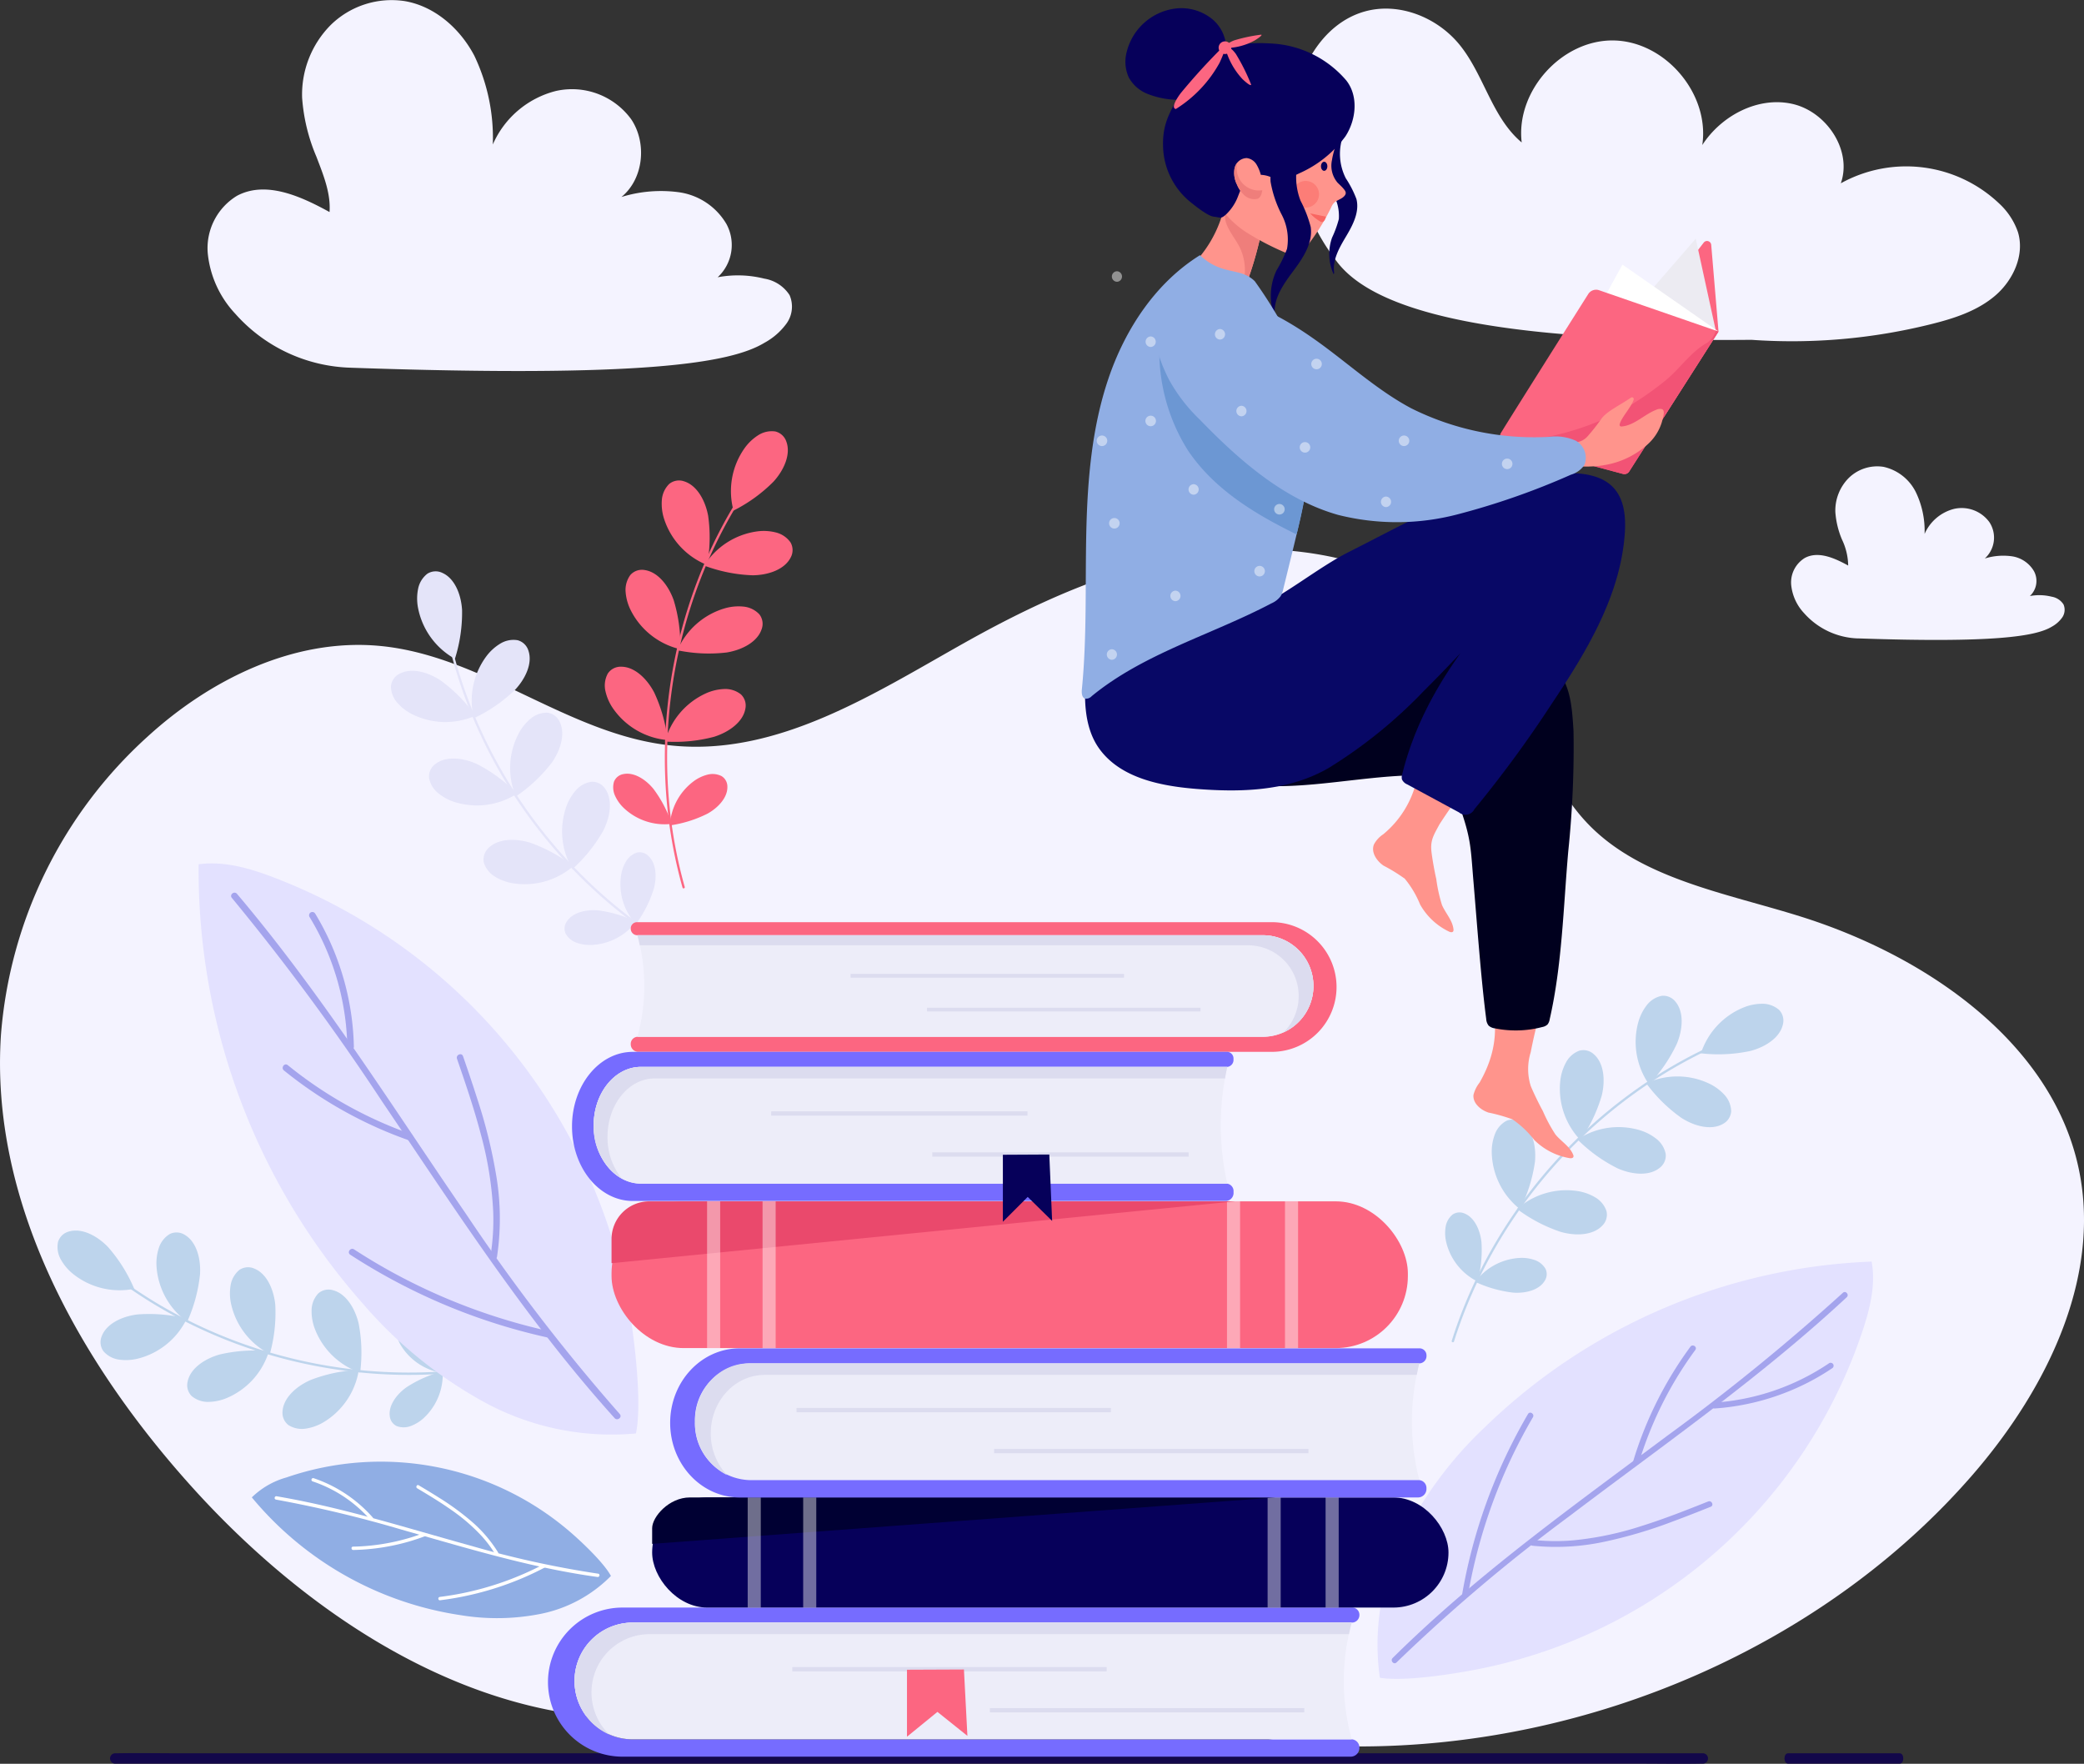 <svg xmlns="http://www.w3.org/2000/svg" width="271.771" height="230" viewBox="0 0 271.771 230">
  <rect x="0" y="0" width="271.771" height="230" fill="#333333" stroke="none"/>
  <g id="PRINTABLE_VERSION" data-name="PRINTABLE VERSION" transform="translate(-121.314 -166.534)">
    <path id="Path_33071" data-name="Path 33071" d="M208.4,372.02c-24.2,2-46.48-12.749-62-29.945-15.024-16.649-26.409-37.463-24.959-59.06a58.552,58.552,0,0,1,19.147-38.876c8.04-7.339,19-12.865,30.269-11.8,13.564,1.287,24.563,11.646,38.119,12.994,13.8,1.373,26.284-6.758,38.135-13.411,10.669-5.989,22.3-11.148,34.755-12.06s25.925,3.123,33.181,12.484c5.654,7.292,7.113,17.016,13.733,23.584,6.911,6.855,17.693,8.667,27.314,11.682,16.387,5.136,32,16.076,35.992,31.571,3.738,14.5-3.477,29.677-13.593,41.317-19.151,22.033-49.537,35.424-80.2,35.347-6.3-.016-12.748-.6-18.464-3.048" transform="translate(0 18.425)" fill="#f4f3ff"/>
    <g id="Group_24751" data-name="Group 24751" transform="translate(148.391 166.534)">
      <path id="Path_33072" data-name="Path 33072" d="M327.916,210.848c-37.661.37-49.989-4.805-54.062-10.236a28.1,28.1,0,0,1-5.774-19.056c.519-5.818,3.79-11.922,9.409-13.518,4.465-1.268,9.484.742,12.407,4.348,3.185,3.927,4.211,9.48,8.089,12.724-.8-6.7,5.218-13.4,11.97-13.3s12.579,6.959,11.581,13.637c2.485-3.841,7.256-6.362,11.722-5.37s7.855,6.042,6.344,10.36a17.591,17.591,0,0,1,20.668,2.652,9.125,9.125,0,0,1,2.433,3.723c.89,2.953-.6,6.226-2.931,8.24s-5.373,3-8.365,3.744a75.009,75.009,0,0,1-23.491,2.049" transform="translate(-126.62 -166.534)" fill="#f4f3ff"/>
      <path id="Path_33073" data-name="Path 33073" d="M167.08,214.485a20.9,20.9,0,0,1-15.089-7.044,13.445,13.445,0,0,1-3.588-7.919,7.984,7.984,0,0,1,3.829-7.463c3.765-2,8.32.071,12.057,2.126.175-2.485-.823-4.88-1.709-7.207a23.866,23.866,0,0,1-1.867-7.691,12.871,12.871,0,0,1,3.753-9.517,11.354,11.354,0,0,1,9.663-3.086c3.917.682,7.2,3.6,9.046,7.124a24.892,24.892,0,0,1,2.407,11.565A12.252,12.252,0,0,1,193.8,178.4a9.551,9.551,0,0,1,9.843,3.709c2.063,3.1,1.6,7.759-1.288,10.112a17.489,17.489,0,0,1,7.555-.61,8.562,8.562,0,0,1,6.127,4.117,5.737,5.737,0,0,1-1.132,6.961,14.188,14.188,0,0,1,6.066.176,4.847,4.847,0,0,1,3.309,2.151,3.769,3.769,0,0,1-.378,3.677,8.672,8.672,0,0,1-2.884,2.533c-4.421,2.689-16.023,4.576-53.942,3.26" transform="translate(-148.391 -166.534)" fill="#f4f3ff"/>
      <path id="Path_33074" data-name="Path 33074" d="M341.867,249.785a9.782,9.782,0,0,1-7.061-3.3,6.289,6.289,0,0,1-1.68-3.706,3.738,3.738,0,0,1,1.792-3.493c1.762-.937,3.894.034,5.643.995a8.094,8.094,0,0,0-.8-3.373,11.156,11.156,0,0,1-.873-3.6,6.018,6.018,0,0,1,1.756-4.454,5.309,5.309,0,0,1,4.522-1.444,6.191,6.191,0,0,1,4.233,3.334,11.634,11.634,0,0,1,1.127,5.412,5.736,5.736,0,0,1,3.848-3.264,4.471,4.471,0,0,1,4.606,1.736,3.675,3.675,0,0,1-.6,4.732,8.189,8.189,0,0,1,3.535-.285,4,4,0,0,1,2.867,1.927,2.684,2.684,0,0,1-.529,3.257,6.649,6.649,0,0,1,2.839.083,2.268,2.268,0,0,1,1.548,1.007,1.763,1.763,0,0,1-.177,1.72,4.047,4.047,0,0,1-1.349,1.186c-2.069,1.258-7.5,2.141-25.245,1.526" transform="translate(-126.62 -166.534)" fill="#f4f3ff"/>
    </g>
    <g id="Group_24754" data-name="Group 24754" transform="translate(135.667 395.14)">
      <g id="Group_24752" data-name="Group 24752">
        <path id="Path_33075" data-name="Path 33075" d="M136.28,378.087H335.03c2.683,0,5.373.05,8.057,0,.117,0,.235,0,.352,0a.678.678,0,0,0,0-1.35H144.69c-2.684,0-5.373-.05-8.057,0-.118,0-.236,0-.353,0a.678.678,0,0,0,0,1.35Z" transform="translate(-135.667 -376.715)" fill="#13084a"/>
      </g>
      <g id="Group_24753" data-name="Group 24753" transform="translate(218.359 0.022)">
        <path id="Path_33076" data-name="Path 33076" d="M332.728,378.087h14.543c.631,0,.632-1.35,0-1.35H332.728c-.631,0-.632,1.35,0,1.35Z" transform="translate(-332.254 -376.737)" fill="#13084a"/>
      </g>
    </g>
    <g id="Group_24755" data-name="Group 24755" transform="translate(266.313 201.905)" opacity="0.46">
      <path id="Path_33077" data-name="Path 33077" d="M255.3,203.28a.688.688,0,0,0,0-1.375.688.688,0,0,0,0,1.375Z" transform="translate(-254.64 -201.905)" fill="#fff"/>
    </g>
    <g id="Group_24836" data-name="Group 24836" transform="translate(128.803 167.608)">
      <g id="Group_24803" data-name="Group 24803" transform="translate(0 55.146)">
        <g id="Group_24785" data-name="Group 24785">
          <g id="Group_24757" data-name="Group 24757" transform="translate(43.49 18.279)">
            <g id="Group_24756" data-name="Group 24756" transform="translate(7.439 8.837)">
              <path id="Path_33078" data-name="Path 33078" d="M206.551,291.249a61.355,61.355,0,0,1-8.715-5.762,63.971,63.971,0,0,1-7.564-7.053,64.741,64.741,0,0,1-6.4-8.269,63.732,63.732,0,0,1-4.951-9.121,61.734,61.734,0,0,1-3.382-9.811q-.159-.627-.3-1.259c-.044-.191-.332-.094-.289.1a61.76,61.76,0,0,0,3.218,9.983,64.112,64.112,0,0,0,4.795,9.25,65.151,65.151,0,0,0,6.221,8.364,64.155,64.155,0,0,0,7.531,7.3,62.007,62.007,0,0,0,8.572,5.92q.563.321,1.131.631c.172.093.309-.178.137-.272Z" transform="translate(-174.942 -249.87)" fill="#e4e4f9"/>
            </g>
            <path id="Path_33079" data-name="Path 33079" d="M175.847,252.442a9.7,9.7,0,0,1-4.816-6.681,6.4,6.4,0,0,1,.011-2.413,3.28,3.28,0,0,1,1.215-2,2.013,2.013,0,0,1,1.97-.1c1.549.691,2.423,2.717,2.555,4.819a19.969,19.969,0,0,1-.935,6.382" transform="translate(-167.503 -241.033)" fill="#e4e4f9"/>
            <path id="Path_33080" data-name="Path 33080" d="M178.526,259.86a9.7,9.7,0,0,1-8.233-.181,6.422,6.422,0,0,1-1.92-1.462,3.283,3.283,0,0,1-.867-2.178,2.014,2.014,0,0,1,1.1-1.634c1.485-.82,3.629-.3,5.386.864a19.954,19.954,0,0,1,4.53,4.591" transform="translate(-167.503 -241.033)" fill="#e4e4f9"/>
            <path id="Path_33081" data-name="Path 33081" d="M178.314,260.191a9.7,9.7,0,0,1,1.633-8.073,6.433,6.433,0,0,1,1.778-1.631,3.284,3.284,0,0,1,2.3-.468,2.012,2.012,0,0,1,1.413,1.375c.545,1.607-.349,3.624-1.8,5.149a20,20,0,0,1-5.319,3.648" transform="translate(-167.503 -241.033)" fill="#e4e4f9"/>
            <path id="Path_33082" data-name="Path 33082" d="M183.947,270.033a9.7,9.7,0,0,1-8.165,1.076,6.431,6.431,0,0,1-2.12-1.152,3.29,3.29,0,0,1-1.189-2.02,2.017,2.017,0,0,1,.842-1.784c1.343-1.037,3.541-.846,5.455.033a19.977,19.977,0,0,1,5.177,3.847" transform="translate(-167.503 -241.033)" fill="#e4e4f9"/>
            <path id="Path_33083" data-name="Path 33083" d="M183.787,270.392a9.7,9.7,0,0,1,.384-8.227,6.41,6.41,0,0,1,1.509-1.883,3.28,3.28,0,0,1,2.2-.813,2.01,2.01,0,0,1,1.606,1.143c.784,1.505.208,3.635-.995,5.363a19.963,19.963,0,0,1-4.7,4.417" transform="translate(-167.503 -241.033)" fill="#e4e4f9"/>
            <path id="Path_33084" data-name="Path 33084" d="M191.28,279.488a9.7,9.7,0,0,1-7.933,2.213,6.418,6.418,0,0,1-2.261-.843,3.281,3.281,0,0,1-1.46-1.833,2.011,2.011,0,0,1,.583-1.884c1.183-1.215,3.386-1.336,5.4-.734a19.961,19.961,0,0,1,5.666,3.081" transform="translate(-167.503 -241.033)" fill="#e4e4f9"/>
            <path id="Path_33085" data-name="Path 33085" d="M191.172,279.866a9.7,9.7,0,0,1-.776-8.2,6.409,6.409,0,0,1,1.229-2.077,3.285,3.285,0,0,1,2.062-1.114,2.013,2.013,0,0,1,1.752.907c.987,1.379.716,3.569-.233,5.45a19.97,19.97,0,0,1-4.034,5.033" transform="translate(-167.503 -241.033)" fill="#e4e4f9"/>
            <path id="Path_33086" data-name="Path 33086" d="M199.477,286.728a7.748,7.748,0,0,1-5.842,3.031,5.133,5.133,0,0,1-1.907-.289,2.623,2.623,0,0,1-1.443-1.194,1.609,1.609,0,0,1,.148-1.569c.726-1.145,2.43-1.6,4.107-1.46a15.956,15.956,0,0,1,4.937,1.481" transform="translate(-167.503 -241.033)" fill="#e4e4f9"/>
            <path id="Path_33087" data-name="Path 33087" d="M199.454,287.041a7.744,7.744,0,0,1-1.95-6.285,5.108,5.108,0,0,1,.621-1.826,2.619,2.619,0,0,1,1.43-1.209,1.608,1.608,0,0,1,1.518.422c1,.917,1.146,2.675.712,4.3a15.956,15.956,0,0,1-2.331,4.6" transform="translate(-167.503 -241.033)" fill="#e4e4f9"/>
          </g>
          <g id="Group_24764" data-name="Group 24764" transform="translate(25.351 134.389)">
            <path id="Path_33088" data-name="Path 33088" d="M200.984,353.615a17.767,17.767,0,0,1-9.112,4.934,29.21,29.21,0,0,1-10.458.183,43.727,43.727,0,0,1-27.26-15.363,10.5,10.5,0,0,1,4.516-2.6,37.841,37.841,0,0,1,37.378,7.438c1.4,1.239,4.054,3.759,4.936,5.408" transform="translate(-154.154 -338.718)" fill="#90aee4"/>
            <g id="Group_24763" data-name="Group 24763" transform="translate(2.977 2.138)">
              <g id="Group_24758" data-name="Group 24758" transform="translate(0 2.368)">
                <path id="Path_33089" data-name="Path 33089" d="M157.3,343.658a157.163,157.163,0,0,1,16.394,3.917c5.412,1.53,10.8,3.144,16.281,4.423,3.06.715,6.147,1.322,9.261,1.75.278.039.364-.391.084-.43a127.507,127.507,0,0,1-16.443-3.6c-5.425-1.494-10.809-3.138-16.267-4.514-3.05-.77-6.123-1.454-9.225-1.981-.278-.047-.364.383-.085.43Z" transform="translate(-157.131 -343.224)" fill="#fff"/>
              </g>
              <g id="Group_24759" data-name="Group 24759" transform="translate(21.345 11.267)">
                <path id="Path_33090" data-name="Path 33090" d="M192.094,352.157a39.761,39.761,0,0,1-10.348,3.684q-1.527.313-3.076.506c-.279.034-.249.472.032.437a40.064,40.064,0,0,0,10.769-2.9q1.46-.623,2.867-1.361a.22.22,0,0,0,.06-.3.224.224,0,0,0-.3-.059Z" transform="translate(-178.475 -352.123)" fill="#fff"/>
              </g>
              <g id="Group_24760" data-name="Group 24760" transform="translate(18.482 0.904)">
                <path id="Path_33091" data-name="Path 33091" d="M186.278,350.559a17.291,17.291,0,0,0-3.425-4.015,34.305,34.305,0,0,0-4.335-3.166c-.858-.544-1.728-1.066-2.6-1.586-.243-.145-.437.248-.2.392,1.516.9,3.032,1.817,4.475,2.836a23.822,23.822,0,0,1,3.966,3.427,15.26,15.26,0,0,1,1.75,2.356c.146.243.509,0,.364-.244Z" transform="translate(-175.613 -341.76)" fill="#fff"/>
              </g>
              <g id="Group_24761" data-name="Group 24761" transform="translate(10.024 7.146)">
                <path id="Path_33092" data-name="Path 33092" d="M176.593,348.018a27.726,27.726,0,0,1-7.175,1.659q-1.032.1-2.067.115c-.282.006-.249.443.032.437a28.1,28.1,0,0,0,7.344-1.125q1.019-.3,2.01-.673a.219.219,0,0,0-.144-.413Z" transform="translate(-167.155 -348.003)" fill="#fff"/>
              </g>
              <g id="Group_24762" data-name="Group 24762" transform="translate(4.806)">
                <path id="Path_33093" data-name="Path 33093" d="M169.933,346a17.933,17.933,0,0,0-5.806-4.366,17.712,17.712,0,0,0-1.91-.768.219.219,0,0,0-.135.417,17.3,17.3,0,0,1,7.524,5.008.219.219,0,0,0,.327-.291Z" transform="translate(-161.937 -340.856)" fill="#fff"/>
              </g>
            </g>
          </g>
          <g id="Group_24771" data-name="Group 24771" transform="translate(172.114 108.291)">
            <path id="Path_33094" data-name="Path 33094" d="M279.485,366.888a31.127,31.127,0,0,1,2.837-17.937A51.221,51.221,0,0,1,293.2,334.2a76.646,76.646,0,0,1,50.418-21.579c.559,3.027-.217,6.135-1.191,9.055a66.326,66.326,0,0,1-50.164,44.1c-3.216.63-9.549,1.638-12.783,1.11" transform="translate(-279.146 -312.62)" fill="#e3e1ff"/>
            <g id="Group_24770" data-name="Group 24770" transform="translate(1.895 3.971)">
              <g id="Group_24765" data-name="Group 24765">
                <path id="Path_33095" data-name="Path 33095" d="M339.868,316.694a275.568,275.568,0,0,1-22.913,18.647c-7.893,5.9-15.882,11.686-23.5,17.948-4.254,3.5-8.386,7.148-12.3,11.026-.349.347.156.925.508.576a223.594,223.594,0,0,1,22.518-19.057c7.858-5.96,15.88-11.7,23.608-17.833,4.32-3.426,8.545-6.975,12.583-10.731.361-.336-.146-.914-.508-.576Z" transform="translate(-281.041 -316.591)" fill="#a4a4ed"/>
              </g>
              <g id="Group_24766" data-name="Group 24766" transform="translate(9.171 15.73)">
                <path id="Path_33096" data-name="Path 33096" d="M290.983,356.068a69.727,69.727,0,0,1,5.893-18.327q1.191-2.46,2.573-4.821c.249-.425-.392-.848-.643-.42a70.262,70.262,0,0,0-7.429,18.08q-.689,2.7-1.161,5.44a.386.386,0,0,0,.36.407.393.393,0,0,0,.407-.359Z" transform="translate(-290.212 -332.322)" fill="#a4a4ed"/>
              </g>
              <g id="Group_24767" data-name="Group 24767" transform="translate(18.014 27.281)">
                <path id="Path_33097" data-name="Path 33097" d="M299.4,349.674a30.223,30.223,0,0,0,9.236-.492,59.9,59.9,0,0,0,9.025-2.661c1.669-.614,3.323-1.269,4.975-1.928.46-.183.12-.872-.336-.69-2.876,1.146-5.759,2.285-8.715,3.208a41.633,41.633,0,0,1-8.993,1.87,26.71,26.71,0,0,1-5.144-.073c-.493-.056-.539.711-.048.766Z" transform="translate(-299.055 -343.873)" fill="#a4a4ed"/>
              </g>
              <g id="Group_24768" data-name="Group 24768" transform="translate(31.464 6.975)">
                <path id="Path_33098" data-name="Path 33098" d="M313.253,338.9a48.509,48.509,0,0,1,5.334-11.755q.963-1.537,2.04-3c.293-.4-.35-.818-.642-.42a49.279,49.279,0,0,0-6.256,11.42q-.67,1.734-1.205,3.514c-.142.472.586.716.729.241Z" transform="translate(-312.506 -323.567)" fill="#a4a4ed"/>
              </g>
              <g id="Group_24769" data-name="Group 24769" transform="translate(41.709 9.214)">
                <path id="Path_33099" data-name="Path 33099" d="M323.151,331.777a31.425,31.425,0,0,0,12.26-3.431,30.681,30.681,0,0,0,3.1-1.841.384.384,0,0,0-.436-.631,30.327,30.327,0,0,1-14.985,5.137.384.384,0,0,0,.057.766Z" transform="translate(-322.751 -325.805)" fill="#a4a4ed"/>
              </g>
            </g>
          </g>
          <g id="Group_24773" data-name="Group 24773" transform="translate(71.391)">
            <g id="Group_24772" data-name="Group 24772" transform="translate(7.815 7.988)">
              <path id="Path_33100" data-name="Path 33100" d="M203.286,282.19a61.319,61.319,0,0,1-1.956-10.263,64,64,0,0,1-.227-10.341,64.785,64.785,0,0,1,1.456-10.354,63.983,63.983,0,0,1,3.077-9.912,61.75,61.75,0,0,1,4.667-9.268q.339-.552.69-1.1c.106-.165-.165-.3-.27-.141a61.612,61.612,0,0,0-4.9,9.272,64.133,64.133,0,0,0-3.279,9.889,65.232,65.232,0,0,0-1.649,10.293,64.134,64.134,0,0,0,.024,10.491,62.027,62.027,0,0,0,1.743,10.271q.162.627.337,1.25c.053.189.343.1.291-.091Z" transform="translate(-200.688 -230.742)" fill="#fc6681"/>
            </g>
            <path id="Path_33101" data-name="Path 33101" d="M209.652,233.116A9.7,9.7,0,0,1,211.076,225a6.407,6.407,0,0,1,1.736-1.676,3.282,3.282,0,0,1,2.283-.528,2.013,2.013,0,0,1,1.449,1.339c.586,1.591-.255,3.631-1.668,5.193a19.958,19.958,0,0,1-5.224,3.784" transform="translate(-192.873 -222.754)" fill="#fc6681"/>
            <path id="Path_33102" data-name="Path 33102" d="M206.209,240.212a9.693,9.693,0,0,1-5.616-6.024,6.411,6.411,0,0,1-.293-2.4,3.286,3.286,0,0,1,.955-2.14,2.013,2.013,0,0,1,1.941-.35c1.624.491,2.745,2.391,3.14,4.46a19.992,19.992,0,0,1-.127,6.449" transform="translate(-192.873 -222.754)" fill="#fc6681"/>
            <path id="Path_33103" data-name="Path 33103" d="M205.824,240.29a9.7,9.7,0,0,1,6.921-4.463,6.412,6.412,0,0,1,2.41.135,3.285,3.285,0,0,1,1.938,1.318,2.012,2.012,0,0,1,0,1.972c-.77,1.511-2.839,2.279-4.945,2.3a19.964,19.964,0,0,1-6.325-1.265" transform="translate(-192.873 -222.754)" fill="#fc6681"/>
            <path id="Path_33104" data-name="Path 33104" d="M202.706,251.194a9.7,9.7,0,0,1-6.469-5.1,6.411,6.411,0,0,1-.654-2.323,3.284,3.284,0,0,1,.617-2.261,2.011,2.011,0,0,1,1.865-.641c1.68.238,3.078,1.945,3.783,3.929a19.956,19.956,0,0,1,.858,6.393" transform="translate(-192.873 -222.754)" fill="#fc6681"/>
            <path id="Path_33105" data-name="Path 33105" d="M202.338,251.33a9.7,9.7,0,0,1,6.16-5.467,6.4,6.4,0,0,1,2.4-.233,3.277,3.277,0,0,1,2.117,1.007,2.011,2.011,0,0,1,.3,1.948c-.531,1.612-2.459,2.686-4.536,3.03a19.989,19.989,0,0,1-6.444-.285" transform="translate(-192.873 -222.754)" fill="#fc6681"/>
            <path id="Path_33106" data-name="Path 33106" d="M201.052,263.044a9.694,9.694,0,0,1-7.121-4.137,6.411,6.411,0,0,1-.974-2.208,3.282,3.282,0,0,1,.293-2.325,2.01,2.01,0,0,1,1.756-.9c1.7,0,3.321,1.493,4.3,3.358a19.976,19.976,0,0,1,1.748,6.209" transform="translate(-192.873 -222.754)" fill="#fc6681"/>
            <path id="Path_33107" data-name="Path 33107" d="M200.706,263.231a9.7,9.7,0,0,1,5.331-6.278,6.4,6.4,0,0,1,2.345-.569,3.279,3.279,0,0,1,2.236.7,2.012,2.012,0,0,1,.573,1.888c-.3,1.669-2.056,3-4.065,3.637a20,20,0,0,1-6.42.623" transform="translate(-192.873 -222.754)" fill="#fc6681"/>
            <path id="Path_33108" data-name="Path 33108" d="M201.586,273.968a7.745,7.745,0,0,1-6.247-2.07,5.125,5.125,0,0,1-1.124-1.567,2.619,2.619,0,0,1-.151-1.866,1.607,1.607,0,0,1,1.226-.99c1.327-.278,2.842.624,3.912,1.923a15.954,15.954,0,0,1,2.384,4.57" transform="translate(-192.873 -222.754)" fill="#fc6681"/>
            <path id="Path_33109" data-name="Path 33109" d="M201.346,274.17a7.753,7.753,0,0,1,3.141-5.784,5.132,5.132,0,0,1,1.741-.829,2.621,2.621,0,0,1,1.864.181,1.6,1.6,0,0,1,.757,1.382c.04,1.355-1.116,2.687-2.583,3.511a15.977,15.977,0,0,1-4.92,1.539" transform="translate(-192.873 -222.754)" fill="#fc6681"/>
          </g>
          <g id="Group_24775" data-name="Group 24775" transform="translate(180.972 73.619)">
            <g id="Group_24774" data-name="Group 24774" transform="translate(0.852 6.16)">
              <path id="Path_33110" data-name="Path 33110" d="M289.157,329.918a61.3,61.3,0,0,1,3.984-9.658,63.911,63.911,0,0,1,5.473-8.776,64.627,64.627,0,0,1,6.888-7.867,63.923,63.923,0,0,1,8-6.608,61.777,61.777,0,0,1,8.98-5.2q.587-.276,1.178-.539c.179-.08.029-.345-.149-.266a61.7,61.7,0,0,0-9.18,5.072,64.222,64.222,0,0,0-8.16,6.479,65.2,65.2,0,0,0-7.016,7.709,64.128,64.128,0,0,0-5.725,8.791,61.974,61.974,0,0,0-4.167,9.549q-.207.612-.4,1.231c-.059.186.234.269.293.082Z" transform="translate(-288.856 -290.99)" fill="#bdd4ec"/>
            </g>
            <path id="Path_33111" data-name="Path 33111" d="M321.358,292.344a9.7,9.7,0,0,1,5.634-6.007,6.406,6.406,0,0,1,2.37-.453,3.282,3.282,0,0,1,2.2.809,2.012,2.012,0,0,1,.479,1.913c-.381,1.653-2.2,2.9-4.24,3.432a19.982,19.982,0,0,1-6.443.306" transform="translate(-288.004 -284.83)" fill="#bdd4ec"/>
            <path id="Path_33112" data-name="Path 33112" d="M314.591,296.4a9.7,9.7,0,0,1-1.4-8.116,6.419,6.419,0,0,1,1.067-2.165,3.287,3.287,0,0,1,1.971-1.268,2.012,2.012,0,0,1,1.815.771c1.09,1.3.987,3.5.185,5.451a20,20,0,0,1-3.638,5.327" transform="translate(-288.004 -284.83)" fill="#bdd4ec"/>
            <path id="Path_33113" data-name="Path 33113" d="M314.226,296.25a9.7,9.7,0,0,1,8.236.056,6.408,6.408,0,0,1,1.942,1.433,3.281,3.281,0,0,1,.9,2.163,2.014,2.014,0,0,1-1.079,1.651c-1.472.843-3.624.353-5.4-.781a19.976,19.976,0,0,1-4.6-4.522" transform="translate(-288.004 -284.83)" fill="#bdd4ec"/>
            <path id="Path_33114" data-name="Path 33114" d="M305.646,303.666a9.694,9.694,0,0,1-2.621-7.807,6.426,6.426,0,0,1,.725-2.3A3.28,3.28,0,0,1,305.5,292a2.012,2.012,0,0,1,1.912.485c1.275,1.118,1.51,3.312,1.014,5.359a19.982,19.982,0,0,1-2.784,5.819" transform="translate(-288.004 -284.83)" fill="#bdd4ec"/>
            <path id="Path_33115" data-name="Path 33115" d="M305.263,303.578a9.7,9.7,0,0,1,8.148-1.2,6.444,6.444,0,0,1,2.138,1.12,3.282,3.282,0,0,1,1.219,2,2.014,2.014,0,0,1-.814,1.8c-1.327,1.057-3.528.9-5.455.051a19.993,19.993,0,0,1-5.236-3.768" transform="translate(-288.004 -284.83)" fill="#bdd4ec"/>
            <path id="Path_33116" data-name="Path 33116" d="M297.772,312.676a9.7,9.7,0,0,1-3.692-7.362,6.412,6.412,0,0,1,.394-2.381,3.285,3.285,0,0,1,1.518-1.785,2.013,2.013,0,0,1,1.961.211c1.42.929,1.961,3.068,1.757,5.164a19.964,19.964,0,0,1-1.938,6.153" transform="translate(-288.004 -284.83)" fill="#bdd4ec"/>
            <path id="Path_33117" data-name="Path 33117" d="M297.381,312.642a9.7,9.7,0,0,1,7.9-2.334,6.42,6.42,0,0,1,2.274.809,3.28,3.28,0,0,1,1.488,1.81,2.011,2.011,0,0,1-.554,1.893c-1.164,1.233-3.366,1.387-5.393.817a19.982,19.982,0,0,1-5.713-2.995" transform="translate(-288.004 -284.83)" fill="#bdd4ec"/>
            <path id="Path_33118" data-name="Path 33118" d="M292.238,322.108a7.749,7.749,0,0,1-4.1-5.153,5.135,5.135,0,0,1-.081-1.926,2.618,2.618,0,0,1,.895-1.645,1.6,1.6,0,0,1,1.568-.156c1.263.493,2.036,2.078,2.22,3.75a15.952,15.952,0,0,1-.507,5.13" transform="translate(-288.004 -284.83)" fill="#bdd4ec"/>
            <path id="Path_33119" data-name="Path 33119" d="M291.926,322.146a7.75,7.75,0,0,1,5.8-3.12,5.135,5.135,0,0,1,1.911.26,2.628,2.628,0,0,1,1.461,1.172,1.607,1.607,0,0,1-.124,1.571c-.708,1.156-2.4,1.637-4.084,1.523a15.959,15.959,0,0,1-4.959-1.406" transform="translate(-288.004 -284.83)" fill="#bdd4ec"/>
          </g>
          <g id="Group_24777" data-name="Group 24777" transform="translate(0 104.245)">
            <g id="Group_24776" data-name="Group 24776" transform="translate(7.724 6.085)">
              <path id="Path_33120" data-name="Path 33120" d="M187.359,330.169a61.427,61.427,0,0,1-10.37,1.27,63.952,63.952,0,0,1-10.333-.46,64.7,64.7,0,0,1-10.234-2.139,63.9,63.9,0,0,1-9.686-3.729,61.759,61.759,0,0,1-8.939-5.271c-.351-.25-.7-.5-1.047-.761-.158-.117-.315.143-.159.259a61.718,61.718,0,0,0,8.926,5.509,64.137,64.137,0,0,0,9.65,3.928,65.242,65.242,0,0,0,10.16,2.329,64.232,64.232,0,0,0,10.47.672,62.044,62.044,0,0,0,10.364-1.057q.636-.121,1.27-.254c.192-.041.12-.336-.072-.3Z" transform="translate(-136.527 -319.049)" fill="#bdd4ec"/>
            </g>
            <path id="Path_33121" data-name="Path 33121" d="M138.816,320.56a9.7,9.7,0,0,1-8-1.96,6.419,6.419,0,0,1-1.558-1.843,3.283,3.283,0,0,1-.375-2.313,2.013,2.013,0,0,1,1.432-1.357c1.627-.479,3.607.5,5.071,2.009a19.95,19.95,0,0,1,3.429,5.464" transform="translate(-128.803 -312.964)" fill="#bdd4ec"/>
            <path id="Path_33122" data-name="Path 33122" d="M145.668,324.466a9.694,9.694,0,0,1-6.383,5.2,6.417,6.417,0,0,1-2.41.133,3.281,3.281,0,0,1-2.072-1.1,2.011,2.011,0,0,1-.22-1.959c.6-1.588,2.568-2.581,4.659-2.837a19.966,19.966,0,0,1,6.426.554" transform="translate(-128.803 -312.964)" fill="#bdd4ec"/>
            <path id="Path_33123" data-name="Path 33123" d="M145.721,324.856a9.7,9.7,0,0,1-3.995-7.2,6.437,6.437,0,0,1,.295-2.4,3.281,3.281,0,0,1,1.444-1.846,2.013,2.013,0,0,1,1.968.129c1.456.869,2.085,2.984,1.969,5.087a20.021,20.021,0,0,1-1.681,6.228" transform="translate(-128.803 -312.964)" fill="#bdd4ec"/>
            <path id="Path_33124" data-name="Path 33124" d="M156.393,328.69a9.693,9.693,0,0,1-5.515,6.116,6.406,6.406,0,0,1-2.361.5,3.284,3.284,0,0,1-2.215-.766,2.013,2.013,0,0,1-.516-1.9c.348-1.66,2.145-2.942,4.172-3.514a19.958,19.958,0,0,1,6.435-.432" transform="translate(-128.803 -312.964)" fill="#bdd4ec"/>
            <path id="Path_33125" data-name="Path 33125" d="M156.5,329.067a9.7,9.7,0,0,1-5.045-6.509,6.417,6.417,0,0,1-.074-2.412,3.284,3.284,0,0,1,1.145-2.045,2.011,2.011,0,0,1,1.965-.172c1.572.636,2.516,2.631,2.722,4.727a19.992,19.992,0,0,1-.713,6.411" transform="translate(-128.803 -312.964)" fill="#bdd4ec"/>
            <path id="Path_33126" data-name="Path 33126" d="M168.108,331.127a9.7,9.7,0,0,1-4.6,6.831,6.4,6.4,0,0,1-2.268.825,3.28,3.28,0,0,1-2.3-.446,2.013,2.013,0,0,1-.779-1.812c.112-1.693,1.71-3.214,3.637-4.066a19.976,19.976,0,0,1,6.311-1.332" transform="translate(-128.803 -312.964)" fill="#bdd4ec"/>
            <path id="Path_33127" data-name="Path 33127" d="M168.271,331.485a9.7,9.7,0,0,1-5.911-5.736,6.412,6.412,0,0,1-.411-2.377,3.281,3.281,0,0,1,.846-2.186,2.014,2.014,0,0,1,1.921-.446c1.646.409,2.861,2.251,3.359,4.3a19.992,19.992,0,0,1,.2,6.448" transform="translate(-128.803 -312.964)" fill="#bdd4ec"/>
            <path id="Path_33128" data-name="Path 33128" d="M179.042,331.319a7.747,7.747,0,0,1-2.479,6.1,5.1,5.1,0,0,1-1.638,1.017,2.622,2.622,0,0,1-1.873.028,1.61,1.61,0,0,1-.906-1.29c-.189-1.342.811-2.794,2.178-3.775a15.973,15.973,0,0,1,4.718-2.076" transform="translate(-128.803 -312.964)" fill="#bdd4ec"/>
            <path id="Path_33129" data-name="Path 33129" d="M179.228,331.572a7.748,7.748,0,0,1-5.562-3.518,5.122,5.122,0,0,1-.712-1.792,2.625,2.625,0,0,1,.3-1.848,1.61,1.61,0,0,1,1.429-.664c1.355.051,2.607,1.292,3.332,2.811a15.943,15.943,0,0,1,1.209,5.011" transform="translate(-128.803 -312.964)" fill="#bdd4ec"/>
          </g>
          <g id="Group_24784" data-name="Group 24784" transform="translate(18.408 56.366)">
            <path id="Path_33130" data-name="Path 33130" d="M204.243,341.68a34.668,34.668,0,0,1-19.812-4.1A57.041,57.041,0,0,1,168.585,324.7a85.389,85.389,0,0,1-21.368-57.24c3.4-.463,6.816.564,10.014,1.8a73.888,73.888,0,0,1,46.447,58.14c.533,3.611,1.322,10.712.565,14.283" transform="translate(-147.21 -267.343)" fill="#e3e1ff"/>
            <g id="Group_24783" data-name="Group 24783" transform="translate(4.241 3.818)">
              <g id="Group_24778" data-name="Group 24778">
                <path id="Path_33131" data-name="Path 33131" d="M151.553,271.849A306.63,306.63,0,0,1,171.1,298.326c6.154,9.093,12.172,18.287,18.741,27.09,3.67,4.918,7.514,9.708,11.625,14.266.367.407,1.037-.125.667-.535a249.14,249.14,0,0,1-20.026-26.06c-6.22-9.056-12.191-18.286-18.606-27.208-3.586-4.987-7.313-9.875-11.282-14.565-.355-.42-1.024.114-.668.535Z" transform="translate(-151.452 -271.161)" fill="#a4a4ed"/>
              </g>
              <g id="Group_24779" data-name="Group 24779" transform="translate(15.353 46.445)">
                <path id="Path_33132" data-name="Path 33132" d="M192.806,328.317a77.69,77.69,0,0,1-20.086-7.52q-2.676-1.455-5.23-3.117c-.46-.3-.965.392-.5.694a78.66,78.66,0,0,0,9.551,5.3,77.694,77.694,0,0,0,10.179,3.915q2.964.908,5.994,1.577a.429.429,0,0,0,.472-.378.438.438,0,0,0-.378-.472Z" transform="translate(-166.805 -317.607)" fill="#a4a4ed"/>
              </g>
              <g id="Group_24780" data-name="Group 24780" transform="translate(29.433 21.068)">
                <path id="Path_33133" data-name="Path 33133" d="M186.132,318.614a33.689,33.689,0,0,0-.063-10.305,66.716,66.716,0,0,0-2.488-10.183c-.6-1.89-1.237-3.765-1.884-5.638-.18-.521-.965-.179-.786.338,1.125,3.26,2.241,6.529,3.113,9.867a46.448,46.448,0,0,1,1.609,10.106,29.694,29.694,0,0,1-.352,5.721c-.087.545.763.636.851.094Z" transform="translate(-180.885 -292.229)" fill="#a4a4ed"/>
              </g>
              <g id="Group_24781" data-name="Group 24781" transform="translate(6.722 22.396)">
                <path id="Path_33134" data-name="Path 33134" d="M174.871,302.632a54,54,0,0,1-12.8-6.552q-1.66-1.153-3.231-2.429c-.428-.346-.929.348-.5.694a54.934,54.934,0,0,0,12.381,7.561q1.895.836,3.847,1.525c.518.183.828-.614.307-.8Z" transform="translate(-158.173 -293.557)" fill="#a4a4ed"/>
              </g>
              <g id="Group_24782" data-name="Group 24782" transform="translate(10.158 2.509)">
                <path id="Path_33135" data-name="Path 33135" d="M167.462,291.243a35.031,35.031,0,0,0-3.175-13.823,34.252,34.252,0,0,0-1.886-3.551.428.428,0,0,0-.726.452,33.8,33.8,0,0,1,4.931,16.946.428.428,0,0,0,.856-.024Z" transform="translate(-161.609 -273.67)" fill="#a4a4ed"/>
              </g>
            </g>
          </g>
        </g>
        <g id="Group_24802" data-name="Group 24802" transform="translate(63.972 64.031)">
          <g id="Group_24788" data-name="Group 24788" transform="translate(0 89.376)">
            <path id="Path_33136" data-name="Path 33136" d="M192.183,374.919a7.612,7.612,0,0,1-7.611-7.612h0a7.611,7.611,0,0,1,7.611-7.611h93.755a.985.985,0,0,0,.985-.986v-.031a.943.943,0,0,0-.943-.943H190.827a9.722,9.722,0,0,0-9.722,9.722h0a9.722,9.722,0,0,0,9.722,9.722H285.78a1.143,1.143,0,0,0,1.143-1.143v-.055a1.063,1.063,0,0,0-1.063-1.063Z" transform="translate(-181.105 -357.736)" fill="#766cff"/>
            <path id="Path_33137" data-name="Path 33137" d="M184.572,367.307h0a7.575,7.575,0,0,0,7.537,7.612h93.809l-.135-.525a28.422,28.422,0,0,1,0-14.174l.135-.524H192.109A7.574,7.574,0,0,0,184.572,367.307Z" transform="translate(-181.105 -357.736)" fill="#ededf9"/>
            <path id="Path_33138" data-name="Path 33138" d="M186.782,368.814h0a7.575,7.575,0,0,1,7.537-7.611h91.244c.072-.328.136-.657.22-.983l.135-.524H192.109a7.574,7.574,0,0,0-7.537,7.611h0a7.612,7.612,0,0,0,4.5,6.962A7.62,7.62,0,0,1,186.782,368.814Z" transform="translate(-181.105 -357.736)" fill="#dcdcef"/>
            <g id="Group_24786" data-name="Group 24786" transform="translate(31.863 7.759)">
              <rect id="Rectangle_17942" data-name="Rectangle 17942" width="40.997" height="0.559" fill="#dcdcef"/>
            </g>
            <g id="Group_24787" data-name="Group 24787" transform="translate(57.63 13.107)">
              <rect id="Rectangle_17943" data-name="Rectangle 17943" width="40.997" height="0.559" fill="#dcdcef"/>
            </g>
            <path id="Path_33139" data-name="Path 33139" d="M227.922,365.843v8.736l3.972-3.239,3.908,3.13-.453-8.659Z" transform="translate(-181.105 -357.736)" fill="#fc6681"/>
          </g>
          <g id="Group_24789" data-name="Group 24789" transform="translate(13.585 75.017)">
            <rect id="Rectangle_17944" data-name="Rectangle 17944" width="103.849" height="14.359" rx="7.18" fill="#06005a"/>
            <rect id="Rectangle_17945" data-name="Rectangle 17945" width="1.708" height="14.359" transform="translate(87.822)" fill="#fff" opacity="0.43"/>
            <rect id="Rectangle_17946" data-name="Rectangle 17946" width="1.708" height="14.359" transform="translate(80.26)" fill="#fff" opacity="0.43"/>
            <path id="Path_33140" data-name="Path 33140" d="M194.69,347.387v2.042l81.315-6.052h-76.4C196.891,343.377,194.69,345.9,194.69,347.387Z" transform="translate(-194.69 -343.377)" fill="#003"/>
            <rect id="Rectangle_17947" data-name="Rectangle 17947" width="1.708" height="14.359" transform="translate(12.46)" fill="#fff" opacity="0.43"/>
            <rect id="Rectangle_17948" data-name="Rectangle 17948" width="1.708" height="14.359" transform="translate(19.695)" fill="#fff" opacity="0.43"/>
          </g>
          <g id="Group_24794" data-name="Group 24794" transform="translate(15.939 55.574)">
            <path id="Path_33141" data-name="Path 33141" d="M200.275,333.505h0c0,4.2,3.145,7.611,7.024,7.611h87.435l-.126-.525a30.444,30.444,0,0,1,0-14.173l.126-.525H207.3C203.42,325.893,200.275,329.3,200.275,333.505Z" transform="translate(-197.044 -323.934)" fill="#ededf9"/>
            <g id="Group_24793" data-name="Group 24793">
              <path id="Path_33142" data-name="Path 33142" d="M207.369,341.116a7.366,7.366,0,0,1-7.094-7.611h0a7.367,7.367,0,0,1,7.094-7.612h87.384a.953.953,0,0,0,.918-.985v-.032a.913.913,0,0,0-.879-.942H206.1c-5,0-9.061,4.352-9.061,9.721h0c0,5.369,4.057,9.722,9.061,9.722h88.5a1.106,1.106,0,0,0,1.065-1.143v-.055a1.029,1.029,0,0,0-.991-1.063Z" transform="translate(-197.044 -323.934)" fill="#766cff"/>
              <path id="Path_33143" data-name="Path 33143" d="M202.335,335.012h0c0-4.2,3.145-7.612,7.025-7.612H294.4c.068-.327.127-.657.2-.982l.126-.525H207.3c-3.88,0-7.025,3.408-7.025,7.612h0a7.655,7.655,0,0,0,4.191,6.961A7.9,7.9,0,0,1,202.335,335.012Z" transform="translate(-197.044 -323.934)" fill="#dcdcef"/>
              <g id="Group_24792" data-name="Group 24792" transform="translate(16.472 7.775)">
                <g id="Group_24790" data-name="Group 24790">
                  <rect id="Rectangle_17949" data-name="Rectangle 17949" width="40.997" height="0.559" fill="#dcdcef"/>
                </g>
                <g id="Group_24791" data-name="Group 24791" transform="translate(25.767 5.348)">
                  <rect id="Rectangle_17950" data-name="Rectangle 17950" width="40.997" height="0.559" fill="#dcdcef"/>
                </g>
              </g>
            </g>
          </g>
          <g id="Group_24797" data-name="Group 24797" transform="translate(10.792)">
            <path id="Path_33144" data-name="Path 33144" d="M274.3,283.306a6.621,6.621,0,0,0,6.621-6.621h0a6.621,6.621,0,0,0-6.621-6.621H192.754a.857.857,0,0,1-.857-.856v-.028a.82.82,0,0,1,.82-.82h82.766a8.456,8.456,0,0,1,8.457,8.456h0a8.456,8.456,0,0,1-8.457,8.456H192.891a.994.994,0,0,1-.994-.994v-.048a.925.925,0,0,1,.925-.924Z" transform="translate(-191.897 -268.36)" fill="#fc6681"/>
            <path id="Path_33145" data-name="Path 33145" d="M280.924,276.685h0a6.588,6.588,0,0,1-6.555,6.621h-81.6l.118-.457a24.723,24.723,0,0,0,0-12.328l-.118-.457h81.6A6.589,6.589,0,0,1,280.924,276.685Z" transform="translate(-191.897 -268.36)" fill="#ededf9"/>
            <path id="Path_33146" data-name="Path 33146" d="M279,278h0a6.589,6.589,0,0,0-6.555-6.621H193.08c-.063-.285-.118-.571-.191-.854l-.118-.457h81.6a6.589,6.589,0,0,1,6.555,6.621h0a6.623,6.623,0,0,1-3.911,6.056A6.63,6.63,0,0,0,279,278Z" transform="translate(-191.897 -268.36)" fill="#dcdcef"/>
            <g id="Group_24795" data-name="Group 24795" transform="translate(28.668 6.749)">
              <rect id="Rectangle_17951" data-name="Rectangle 17951" width="35.66" height="0.486" fill="#dcdcef"/>
            </g>
            <g id="Group_24796" data-name="Group 24796" transform="translate(38.641 11.158)">
              <rect id="Rectangle_17952" data-name="Rectangle 17952" width="35.66" height="0.486" fill="#dcdcef"/>
            </g>
          </g>
          <g id="Group_24798" data-name="Group 24798" transform="translate(8.289 36.405)">
            <rect id="Rectangle_17953" data-name="Rectangle 17953" width="103.849" height="19.136" rx="9.405" transform="translate(0 0)" fill="#fc6681"/>
            <rect id="Rectangle_17954" data-name="Rectangle 17954" width="1.708" height="19.136" transform="translate(87.822 0)" fill="#fff" opacity="0.43"/>
            <rect id="Rectangle_17955" data-name="Rectangle 17955" width="1.708" height="19.136" transform="translate(80.26 0)" fill="#fff" opacity="0.43"/>
            <path id="Path_33147" data-name="Path 33147" d="M189.394,309.683v3.147l81.315-8.065h-76.4A4.918,4.918,0,0,0,189.394,309.683Z" transform="translate(-189.394 -304.765)" fill="#ea496c"/>
            <rect id="Rectangle_17956" data-name="Rectangle 17956" width="1.708" height="19.136" transform="translate(12.46 0)" fill="#fff" opacity="0.43"/>
            <rect id="Rectangle_17957" data-name="Rectangle 17957" width="1.708" height="19.136" transform="translate(19.695 0)" fill="#fff" opacity="0.43"/>
          </g>
          <g id="Group_24801" data-name="Group 24801" transform="translate(3.135 16.912)">
            <path id="Path_33148" data-name="Path 33148" d="M193.272,302.455c-3.427,0-6.205-3.408-6.205-7.612h0c0-4.2,2.778-7.611,6.205-7.611H269.7a.908.908,0,0,0,.8-.985v-.032a.869.869,0,0,0-.768-.943H192.166c-4.377,0-7.926,4.353-7.926,9.722h0c0,5.369,3.549,9.722,7.926,9.722h77.41a1.054,1.054,0,0,0,.932-1.143v-.055a.98.98,0,0,0-.866-1.063Z" transform="translate(-184.24 -285.272)" fill="#766cff"/>
            <path id="Path_33149" data-name="Path 33149" d="M187.067,294.843h0c0,4.2,2.751,7.612,6.144,7.612h76.478l-.11-.525a34.668,34.668,0,0,1,0-14.173l.11-.525H193.211C189.818,287.232,187.067,290.64,187.067,294.843Z" transform="translate(-184.24 -285.272)" fill="#ededf9"/>
            <path id="Path_33150" data-name="Path 33150" d="M188.869,296.351h0c0-4.2,2.751-7.612,6.144-7.612H269.4c.058-.328.111-.657.179-.982l.11-.525H193.211c-3.393,0-6.144,3.408-6.144,7.611h0a7.845,7.845,0,0,0,3.666,6.962A8.553,8.553,0,0,1,188.869,296.351Z" transform="translate(-184.24 -285.272)" fill="#dcdcef"/>
            <g id="Group_24799" data-name="Group 24799" transform="translate(25.976 7.759)">
              <rect id="Rectangle_17958" data-name="Rectangle 17958" width="33.423" height="0.559" fill="#dcdcef"/>
            </g>
            <g id="Group_24800" data-name="Group 24800" transform="translate(46.983 13.107)">
              <rect id="Rectangle_17959" data-name="Rectangle 17959" width="33.423" height="0.559" fill="#dcdcef"/>
            </g>
            <path id="Path_33151" data-name="Path 33151" d="M240.427,298.691v8.736l3.238-3.239,3.186,3.13-.369-8.659Z" transform="translate(-184.24 -285.272)" fill="#06005a"/>
          </g>
        </g>
      </g>
      <g id="Group_24835" data-name="Group 24835" transform="translate(133.58)">
        <g id="Group_24810" data-name="Group 24810" transform="translate(5.701)">
          <g id="Group_24804" data-name="Group 24804" transform="translate(7.532 25.347)">
            <path id="Path_33152" data-name="Path 33152" d="M259.319,192.955a15.737,15.737,0,0,1-5.255,9.029.529.529,0,0,0-.216.3.439.439,0,0,0,.136.331,2.7,2.7,0,0,0,1.3.7,19,19,0,0,0,5.542.844,1.486,1.486,0,0,0,1-.248,1.513,1.513,0,0,0,.376-.657,47.01,47.01,0,0,0,1.713-5.886.676.676,0,0,0,.022-.275c-.037-.18-.209-.294-.364-.392a12.4,12.4,0,0,1-3.06-2.741" transform="translate(-253.845 -192.955)" fill="#ff948c"/>
            <path id="Path_33153" data-name="Path 33153" d="M263.928,197.091c-.037-.18-.209-.294-.364-.392a12.4,12.4,0,0,1-3.06-2.741l-1.185-1c-.059.312-.139.619-.216.926a3.2,3.2,0,0,1,.2,1.01c.057,1.4,1.49,2.86,2.026,4.152a6.886,6.886,0,0,1,.165,5.032.89.89,0,0,0,.322-.166,1.513,1.513,0,0,0,.376-.657,47.01,47.01,0,0,0,1.713-5.886A.676.676,0,0,0,263.928,197.091Z" transform="translate(-253.845 -192.955)" fill="#ef7e7b"/>
          </g>
          <g id="Group_24809" data-name="Group 24809">
            <path id="Path_33154" data-name="Path 33154" d="M273.463,202.3a6.4,6.4,0,0,1-.207-4.783,13.791,13.791,0,0,0,.882-2.416,5.77,5.77,0,0,0-.937-3.583,12.144,12.144,0,0,1-1.566-3.416,4.824,4.824,0,0,1,1.569-4.5l1.446.759a7.024,7.024,0,0,0,.4,5.428,13.29,13.29,0,0,1,1.383,2.7c.422,1.666-.451,3.36-1.33,4.836s-1.829,3.1-1.573,4.795" transform="translate(-246.313 -167.608)" fill="#06005a"/>
            <path id="Path_33155" data-name="Path 33155" d="M267.3,175.47a7.533,7.533,0,0,1,6.7,8.876c-.192,1.033-.6,2.02-.756,3.059a3.425,3.425,0,0,0,.728,2.949c.281.28.514.477.77.781s.415.544.188.87c-.3.426-.873.564-1.295.868a1.762,1.762,0,0,0-.491.7,28.512,28.512,0,0,1-4.062,6.157.8.8,0,0,1-.3.25.817.817,0,0,1-.585-.087,35.306,35.306,0,0,1-6.033-3.011,11.832,11.832,0,0,1-4.415-4.987,8.9,8.9,0,0,1-.273-6.217" transform="translate(-246.313 -167.608)" fill="#ff948c"/>
            <g id="Group_24805" data-name="Group 24805" transform="translate(21.769 20.018)">
              <path id="Path_33156" data-name="Path 33156" d="M272.642,188.218c0,.327-.186.592-.417.592s-.417-.265-.417-.592.187-.592.417-.592S272.642,187.891,272.642,188.218Z" transform="translate(-268.082 -187.626)" fill="#06005a"/>
              <path id="Path_33157" data-name="Path 33157" d="M271.553,191.866a1.736,1.736,0,1,1-1.736-1.735A1.736,1.736,0,0,1,271.553,191.866Z" transform="translate(-268.082 -187.626)" fill="#f96662" opacity="0.51"/>
              <path id="Path_33158" data-name="Path 33158" d="M272.454,194.783l-2.053-.424a5.3,5.3,0,0,0,1.414,1.113C272.309,195.61,272.454,194.783,272.454,194.783Z" transform="translate(-268.082 -187.626)" fill="#f96662"/>
            </g>
            <g id="Group_24807" data-name="Group 24807">
              <path id="Path_33159" data-name="Path 33159" d="M255.649,179.292a11.089,11.089,0,0,1-6.456-.515,4.785,4.785,0,0,1-2.451-2.153,4.942,4.942,0,0,1-.288-3.232,7.524,7.524,0,0,1,6.351-5.742,6.4,6.4,0,0,1,4.9,1.44,5.059,5.059,0,0,1,1.666,4.728" transform="translate(-246.313 -167.608)" fill="#06005a"/>
              <path id="Path_33160" data-name="Path 33160" d="M275.105,177.019a13.755,13.755,0,0,0-9.783-4.812c-2.986-.185-5.36.124-7.415,1.373s-3.178,3.051-4.4,5.12c-1.465,2.474-2.389,4.091-2.29,6.965a9.641,9.641,0,0,0,3.659,7.29c.6.478,2.176,1.745,2.942,1.831.953.108.938.323,1.648-.321a6.405,6.405,0,0,0,1.55-2.394c.394-.98.748-2.125,1.7-2.572a3.673,3.673,0,0,1,2.511.112,5.24,5.24,0,0,0,.012.627,14.719,14.719,0,0,0,1.46,4.311,6.985,6.985,0,0,1,.682,4.436,16.656,16.656,0,0,1-1.364,2.8,7.752,7.752,0,0,0-.347,5.789l.1-.207c-.1-2.08,1.252-3.912,2.494-5.582s2.506-3.6,2.207-5.662a16.2,16.2,0,0,0-1.33-3.425,8.436,8.436,0,0,1-.564-3.368c.139-.066.277-.134.412-.2A15.021,15.021,0,0,0,275,184.313C276.412,182.132,276.715,179.055,275.105,177.019Z" transform="translate(-246.313 -167.608)" fill="#06005a"/>
              <g id="Group_24806" data-name="Group 24806" transform="translate(6.315 3.449)">
                <path id="Path_33161" data-name="Path 33161" d="M252.889,180.745s-.888,0,.616-2.045a81.476,81.476,0,0,1,5.6-6.134s.667-.4-.517,2.153A16.422,16.422,0,0,1,252.889,180.745Z" transform="translate(-252.629 -171.057)" fill="#fc6681"/>
                <path id="Path_33162" data-name="Path 33162" d="M259.29,172.642s.569-.26,1.429.938a26.118,26.118,0,0,1,1.976,3.963s.1.441-1.1-.671A9.551,9.551,0,0,1,259.29,172.642Z" transform="translate(-252.629 -171.057)" fill="#fc6681"/>
                <path id="Path_33163" data-name="Path 33163" d="M259.29,172.8s.013-.541,1.174-.991a20.773,20.773,0,0,1,3.543-.754s.363.009-.84.754A8.061,8.061,0,0,1,259.29,172.8Z" transform="translate(-252.629 -171.057)" fill="#fc6681"/>
                <path id="Path_33164" data-name="Path 33164" d="M260.115,172.754a.825.825,0,1,1-.825-.825A.825.825,0,0,1,260.115,172.754Z" transform="translate(-252.629 -171.057)" fill="#fc6681"/>
              </g>
            </g>
            <g id="Group_24808" data-name="Group 24808" transform="translate(14.162 19.54)">
              <path id="Path_33165" data-name="Path 33165" d="M263.978,189.4c.341.815.36,2.871-.5,3.071a1.934,1.934,0,0,1-1.619-.443,3.773,3.773,0,0,1-.993-1.409,3.379,3.379,0,0,1-.321-2.159,1.66,1.66,0,0,1,1.574-1.313,1.725,1.725,0,0,1,1.269.813,5.109,5.109,0,0,1,.591,1.44" transform="translate(-260.476 -187.148)" fill="#ff948c"/>
              <path id="Path_33166" data-name="Path 33166" d="M263.737,191.373a2.9,2.9,0,0,1-2.831-3.625,1.877,1.877,0,0,0-.362.715,3.379,3.379,0,0,0,.321,2.159,3.773,3.773,0,0,0,.993,1.409,1.934,1.934,0,0,0,1.619.443c.391-.09.6-.564.679-1.129A3.325,3.325,0,0,1,263.737,191.373Z" transform="translate(-260.476 -187.148)" fill="#ef7e7b"/>
            </g>
          </g>
        </g>
        <g id="Group_24811" data-name="Group 24811" transform="translate(0.427 60.6)">
          <path id="Path_33167" data-name="Path 33167" d="M294.169,296.639c.342,3.04,1.035,6.309-1.667,11.054a4.352,4.352,0,0,0-.805,1.614c-.106,1.084.922,1.959,1.954,2.307a21.891,21.891,0,0,1,3.137.886,12.87,12.87,0,0,1,2.844,2.693,8.565,8.565,0,0,0,4.572,2.36c.2.034.462.025.528-.166a.417.417,0,0,0-.035-.278c-.437-1.1-1.566-1.728-2.312-2.641a19.851,19.851,0,0,1-1.638-3.053c-.46-.826-1.216-2.376-1.576-3.25a7.358,7.358,0,0,1-.012-4.409,68.006,68.006,0,0,1,1.642-6.646" transform="translate(-241.04 -228.208)" fill="#ff948c"/>
          <path id="Path_33168" data-name="Path 33168" d="M257.173,248.68a74.667,74.667,0,0,1,26.115-3.685c6.553.248,13.671,1.693,17.843,6.754,3,3.646,3.333,5.386,3.613,10.1a130.978,130.978,0,0,1-.688,15.709c-.637,7.262-.8,14.8-2.423,21.908a1.414,1.414,0,0,1-.279.661,1.346,1.346,0,0,1-.666.327,13.679,13.679,0,0,1-6.2.178,1.494,1.494,0,0,1-.813-.358,1.547,1.547,0,0,1-.317-.886c-.667-5.032-1.234-12.867-1.664-17.925-.346-4.078-.285-5.392-1.624-9.259a7.728,7.728,0,0,0-1.524-2.882c-1.539-1.618-4.045-1.746-6.275-1.629-7.55.394-15.178,2.321-22.575.76" transform="translate(-241.04 -228.208)" fill="#00001e"/>
          <path id="Path_33169" data-name="Path 33169" d="M284.43,267.555a12.86,12.86,0,0,1-4.5,7.77,3.587,3.587,0,0,0-1.216,1.333c-.4,1.014.352,2.136,1.25,2.753a21.765,21.765,0,0,1,2.776,1.709,12.843,12.843,0,0,1,2,3.368,8.573,8.573,0,0,0,3.753,3.519c.182.087.438.15.553-.016a.4.4,0,0,0,.043-.277c-.121-1.172-1.035-2.09-1.5-3.172a19.842,19.842,0,0,1-.742-3.384c-.217-.921-.521-2.618-.628-3.558-.173-1.514.314-2.2,1.031-3.548a59.989,59.989,0,0,1,3.618-5.044" transform="translate(-241.04 -228.208)" fill="#ff948c"/>
          <path id="Path_33170" data-name="Path 33170" d="M241.244,253.557c-.363,3.552-.467,7.664,1.655,10.608,3.115,4.322,9.369,5.108,14.69,5.374s10.651-.2,15.258-2.88a62.567,62.567,0,0,0,12.385-10.033c5.5-5.465,10.614-11.307,15.587-17.256-8.086,7.964-15.707,17.088-18.409,28.111a1.283,1.283,0,0,0-.037.693,1.313,1.313,0,0,0,.7.651l6.749,3.65a1.3,1.3,0,0,0,2-.424,154.449,154.449,0,0,0,10.035-13.674c4.556-6.816,9.024-14.156,9.577-22.335.141-2.081-.054-4.37-1.471-5.9-1.567-1.7-4.127-1.95-6.436-1.932-9.429.077-19.576,6.027-28,10.259s-18.232,15.517-24.237,2.821" transform="translate(-241.04 -228.208)" fill="#080866"/>
        </g>
        <g id="Group_24812" data-name="Group 24812" transform="translate(54.547 30.048)">
          <path id="Path_33171" data-name="Path 33171" d="M310.054,213.272l11.667-15.1a.548.548,0,0,1,.979.289l.951,11.3-7.148,11.2Z" transform="translate(-295.159 -197.656)" fill="#fc6681"/>
          <path id="Path_33172" data-name="Path 33172" d="M304.547,216.27l16.135-18.614,2.583,11.845h0Z" transform="translate(-295.159 -197.656)" fill="#ecebf2"/>
          <path id="Path_33173" data-name="Path 33173" d="M302.751,216.27l8.372-15.23,12.528,8.728Z" transform="translate(-295.159 -197.656)" fill="#fff"/>
          <path id="Path_33174" data-name="Path 33174" d="M295.284,222.97c2.114-3.424,9.377-14.924,11.377-18.089a1.213,1.213,0,0,1,1.423-.5l15.567,5.385-11.645,18.249a.736.736,0,0,1-.81.316l-15.415-4.116A.836.836,0,0,1,295.284,222.97Z" transform="translate(-295.159 -197.656)" fill="#fc6681"/>
          <path id="Path_33175" data-name="Path 33175" d="M323.3,209.648a2.789,2.789,0,0,1-1.351,1.717c-2.032,1.2-3.464,3.406-5.328,4.88a42.192,42.192,0,0,1-6.13,4.1,36.637,36.637,0,0,1-14.759,3.858c.016.005.03.014.046.019l15.415,4.116a.736.736,0,0,0,.81-.316l11.645-18.249Z" transform="translate(-295.159 -197.656)" fill="#f25375"/>
        </g>
        <g id="Group_24834" data-name="Group 24834" transform="translate(0 32.202)">
          <path id="Path_33176" data-name="Path 33176" d="M256.03,199.81c-5.781,3.6-9.749,9.633-11.936,16.081s-2.743,13.333-2.891,20.14.092,13.637-.577,20.414c-.046.466,0,1.085.457,1.2a1.022,1.022,0,0,0,.833-.336c6.813-5.59,15.627-7.988,23.426-12.094a2.993,2.993,0,0,0,1.214-.948,3.049,3.049,0,0,0,.335-.923q.456-1.854.91-3.707c1.329-5.414,2.664-10.873,2.872-16.443a23.542,23.542,0,0,0-4.069-14.615,58.23,58.23,0,0,0-3.428-5.378c-1.915-1.875-4.286-.669-7.146-3.391" transform="translate(-240.612 -199.81)" fill="#90aee4"/>
          <g id="Group_24823" data-name="Group 24823" transform="translate(9.486 5.046)">
            <path id="Path_33177" data-name="Path 33177" d="M267.862,208.908a2.694,2.694,0,0,1-2.646,1.7c-4.657-.281-9.663-.288-14.336-.994a24.249,24.249,0,0,0,3.576,15.647c3.422,5.1,8.772,8.317,14.169,10.96a67.952,67.952,0,0,0,2.048-13.029A28.858,28.858,0,0,0,267.862,208.908Z" transform="translate(-250.098 -204.856)" fill="#6c97d3"/>
            <g id="Group_24822" data-name="Group 24822">
              <path id="Path_33178" data-name="Path 33178" d="M303.914,224.056a2.365,2.365,0,0,0,2.716-.686,26.081,26.081,0,0,0,1.795-2.291c.746-.959,2.318-1.671,3.807-2.692a.229.229,0,0,1,.357.243c-.244.891-1.588,2.339-1.808,3.168a.314.314,0,0,0,.017.283.3.3,0,0,0,.264.063c1.666-.167,2.92-1.581,4.484-2.18a1.123,1.123,0,0,1,.716-.085c.505.156.126,1.181,0,1.7a6.42,6.42,0,0,1-1.927,2.966c-2.974,2.608-6.546,3.19-10.464,2.642" transform="translate(-250.098 -204.856)" fill="#ff948c"/>
              <g id="Group_24821" data-name="Group 24821">
                <path id="Path_33179" data-name="Path 33179" d="M251.157,206.283c2.148-1.549,4.921-1.64,7.462-1.194,4.878.857,9.357,3.465,13.451,6.485,3.8,2.806,7.394,6.018,11.523,8.209a35.851,35.851,0,0,0,17.974,3.716,6.478,6.478,0,0,1,3.443.49,2.544,2.544,0,0,1,1.151,3.182,3.226,3.226,0,0,1-1.753,1.264,95.964,95.964,0,0,1-14.875,5.194,31.337,31.337,0,0,1-15.494.047c-6.948-1.961-12.8-7.01-18.013-12.406a21.736,21.736,0,0,1-4.077-5.305c-1.011-2.039-3.13-6.767-.792-9.682" transform="translate(-250.098 -204.856)" fill="#90aee4"/>
                <g id="Group_24820" data-name="Group 24820" transform="translate(7.878 4.582)">
                  <g id="Group_24813" data-name="Group 24813" opacity="0.46">
                    <path id="Path_33180" data-name="Path 33180" d="M258.64,210.813a.688.688,0,0,0,0-1.375.688.688,0,0,0,0,1.375Z" transform="translate(-257.976 -209.438)" fill="#fff"/>
                  </g>
                  <g id="Group_24814" data-name="Group 24814" transform="translate(11.085 14.745)" opacity="0.46">
                    <path id="Path_33181" data-name="Path 33181" d="M269.725,225.557a.687.687,0,0,0,0-1.374.687.687,0,0,0,0,1.374Z" transform="translate(-269.061 -224.183)" fill="#fff"/>
                  </g>
                  <g id="Group_24815" data-name="Group 24815" transform="translate(12.592 3.875)" opacity="0.46">
                    <path id="Path_33182" data-name="Path 33182" d="M271.232,214.687a.687.687,0,0,0,0-1.374.687.687,0,0,0,0,1.374Z" transform="translate(-270.568 -213.313)" fill="#fff"/>
                  </g>
                  <g id="Group_24816" data-name="Group 24816" transform="translate(2.798 10.009)" opacity="0.46">
                    <path id="Path_33183" data-name="Path 33183" d="M261.438,220.822a.688.688,0,0,0,0-1.375.688.688,0,0,0,0,1.375Z" transform="translate(-260.775 -219.447)" fill="#fff"/>
                  </g>
                  <g id="Group_24817" data-name="Group 24817" transform="translate(24 13.884)" opacity="0.46">
                    <path id="Path_33184" data-name="Path 33184" d="M282.64,224.7a.687.687,0,0,0,0-1.374.687.687,0,0,0,0,1.374Z" transform="translate(-281.976 -223.322)" fill="#fff"/>
                  </g>
                  <g id="Group_24818" data-name="Group 24818" transform="translate(21.65 21.847)" opacity="0.46">
                    <path id="Path_33185" data-name="Path 33185" d="M280.29,232.66a.688.688,0,0,0,0-1.375.688.688,0,0,0,0,1.375Z" transform="translate(-279.626 -231.285)" fill="#fff"/>
                  </g>
                  <g id="Group_24819" data-name="Group 24819" transform="translate(37.452 16.897)" opacity="0.46">
                    <path id="Path_33186" data-name="Path 33186" d="M296.092,227.709a.687.687,0,0,0,0-1.374.687.687,0,0,0,0,1.374Z" transform="translate(-295.428 -226.335)" fill="#fff"/>
                  </g>
                </g>
              </g>
            </g>
          </g>
          <g id="Group_24833" data-name="Group 24833" transform="translate(1.975 10.597)">
            <g id="Group_24824" data-name="Group 24824" transform="translate(20.555 29.919)" opacity="0.46">
              <path id="Path_33187" data-name="Path 33187" d="M263.806,241.7a.687.687,0,0,0,0-1.374.687.687,0,0,0,0,1.374Z" transform="translate(-263.142 -240.326)" fill="#fff"/>
            </g>
            <g id="Group_24825" data-name="Group 24825" transform="translate(11.946 19.264)" opacity="0.46">
              <path id="Path_33188" data-name="Path 33188" d="M255.2,231.046a.688.688,0,0,0,0-1.375.688.688,0,0,0,0,1.375Z" transform="translate(-254.533 -229.671)" fill="#fff"/>
            </g>
            <g id="Group_24826" data-name="Group 24826" transform="translate(9.578 33.147)" opacity="0.46">
              <path id="Path_33189" data-name="Path 33189" d="M252.829,244.929a.688.688,0,0,0,0-1.375.688.688,0,0,0,0,1.375Z" transform="translate(-252.165 -243.554)" fill="#fff"/>
            </g>
            <g id="Group_24827" data-name="Group 24827" transform="translate(1.291 40.788)" opacity="0.46">
              <path id="Path_33190" data-name="Path 33190" d="M244.542,252.57a.688.688,0,0,0,0-1.375.688.688,0,0,0,0,1.375Z" transform="translate(-243.878 -251.195)" fill="#fff"/>
            </g>
            <g id="Group_24828" data-name="Group 24828" transform="translate(1.614 23.677)" opacity="0.46">
              <path id="Path_33191" data-name="Path 33191" d="M244.865,235.458a.687.687,0,0,0,0-1.374.687.687,0,0,0,0,1.374Z" transform="translate(-244.201 -234.084)" fill="#fff"/>
            </g>
            <g id="Group_24829" data-name="Group 24829" transform="translate(6.349 10.332)" opacity="0.46">
              <path id="Path_33192" data-name="Path 33192" d="M249.6,222.113a.687.687,0,0,0,0-1.374.687.687,0,0,0,0,1.374Z" transform="translate(-248.936 -220.739)" fill="#fff"/>
            </g>
            <g id="Group_24830" data-name="Group 24830" transform="translate(6.349)" opacity="0.46">
              <path id="Path_33193" data-name="Path 33193" d="M249.6,211.782a.688.688,0,0,0,0-1.375.688.688,0,0,0,0,1.375Z" transform="translate(-248.936 -210.407)" fill="#fff"/>
            </g>
            <g id="Group_24831" data-name="Group 24831" transform="translate(23.138 21.847)" opacity="0.46">
              <path id="Path_33194" data-name="Path 33194" d="M266.389,233.628a.687.687,0,0,0,0-1.374.687.687,0,0,0,0,1.374Z" transform="translate(-265.725 -232.254)" fill="#fff"/>
            </g>
            <g id="Group_24832" data-name="Group 24832" transform="translate(0 12.915)" opacity="0.46">
              <path id="Path_33195" data-name="Path 33195" d="M243.251,224.7a.687.687,0,0,0,0-1.374.687.687,0,0,0,0,1.374Z" transform="translate(-242.587 -223.322)" fill="#fff"/>
            </g>
          </g>
        </g>
      </g>
    </g>
  </g>
</svg>
